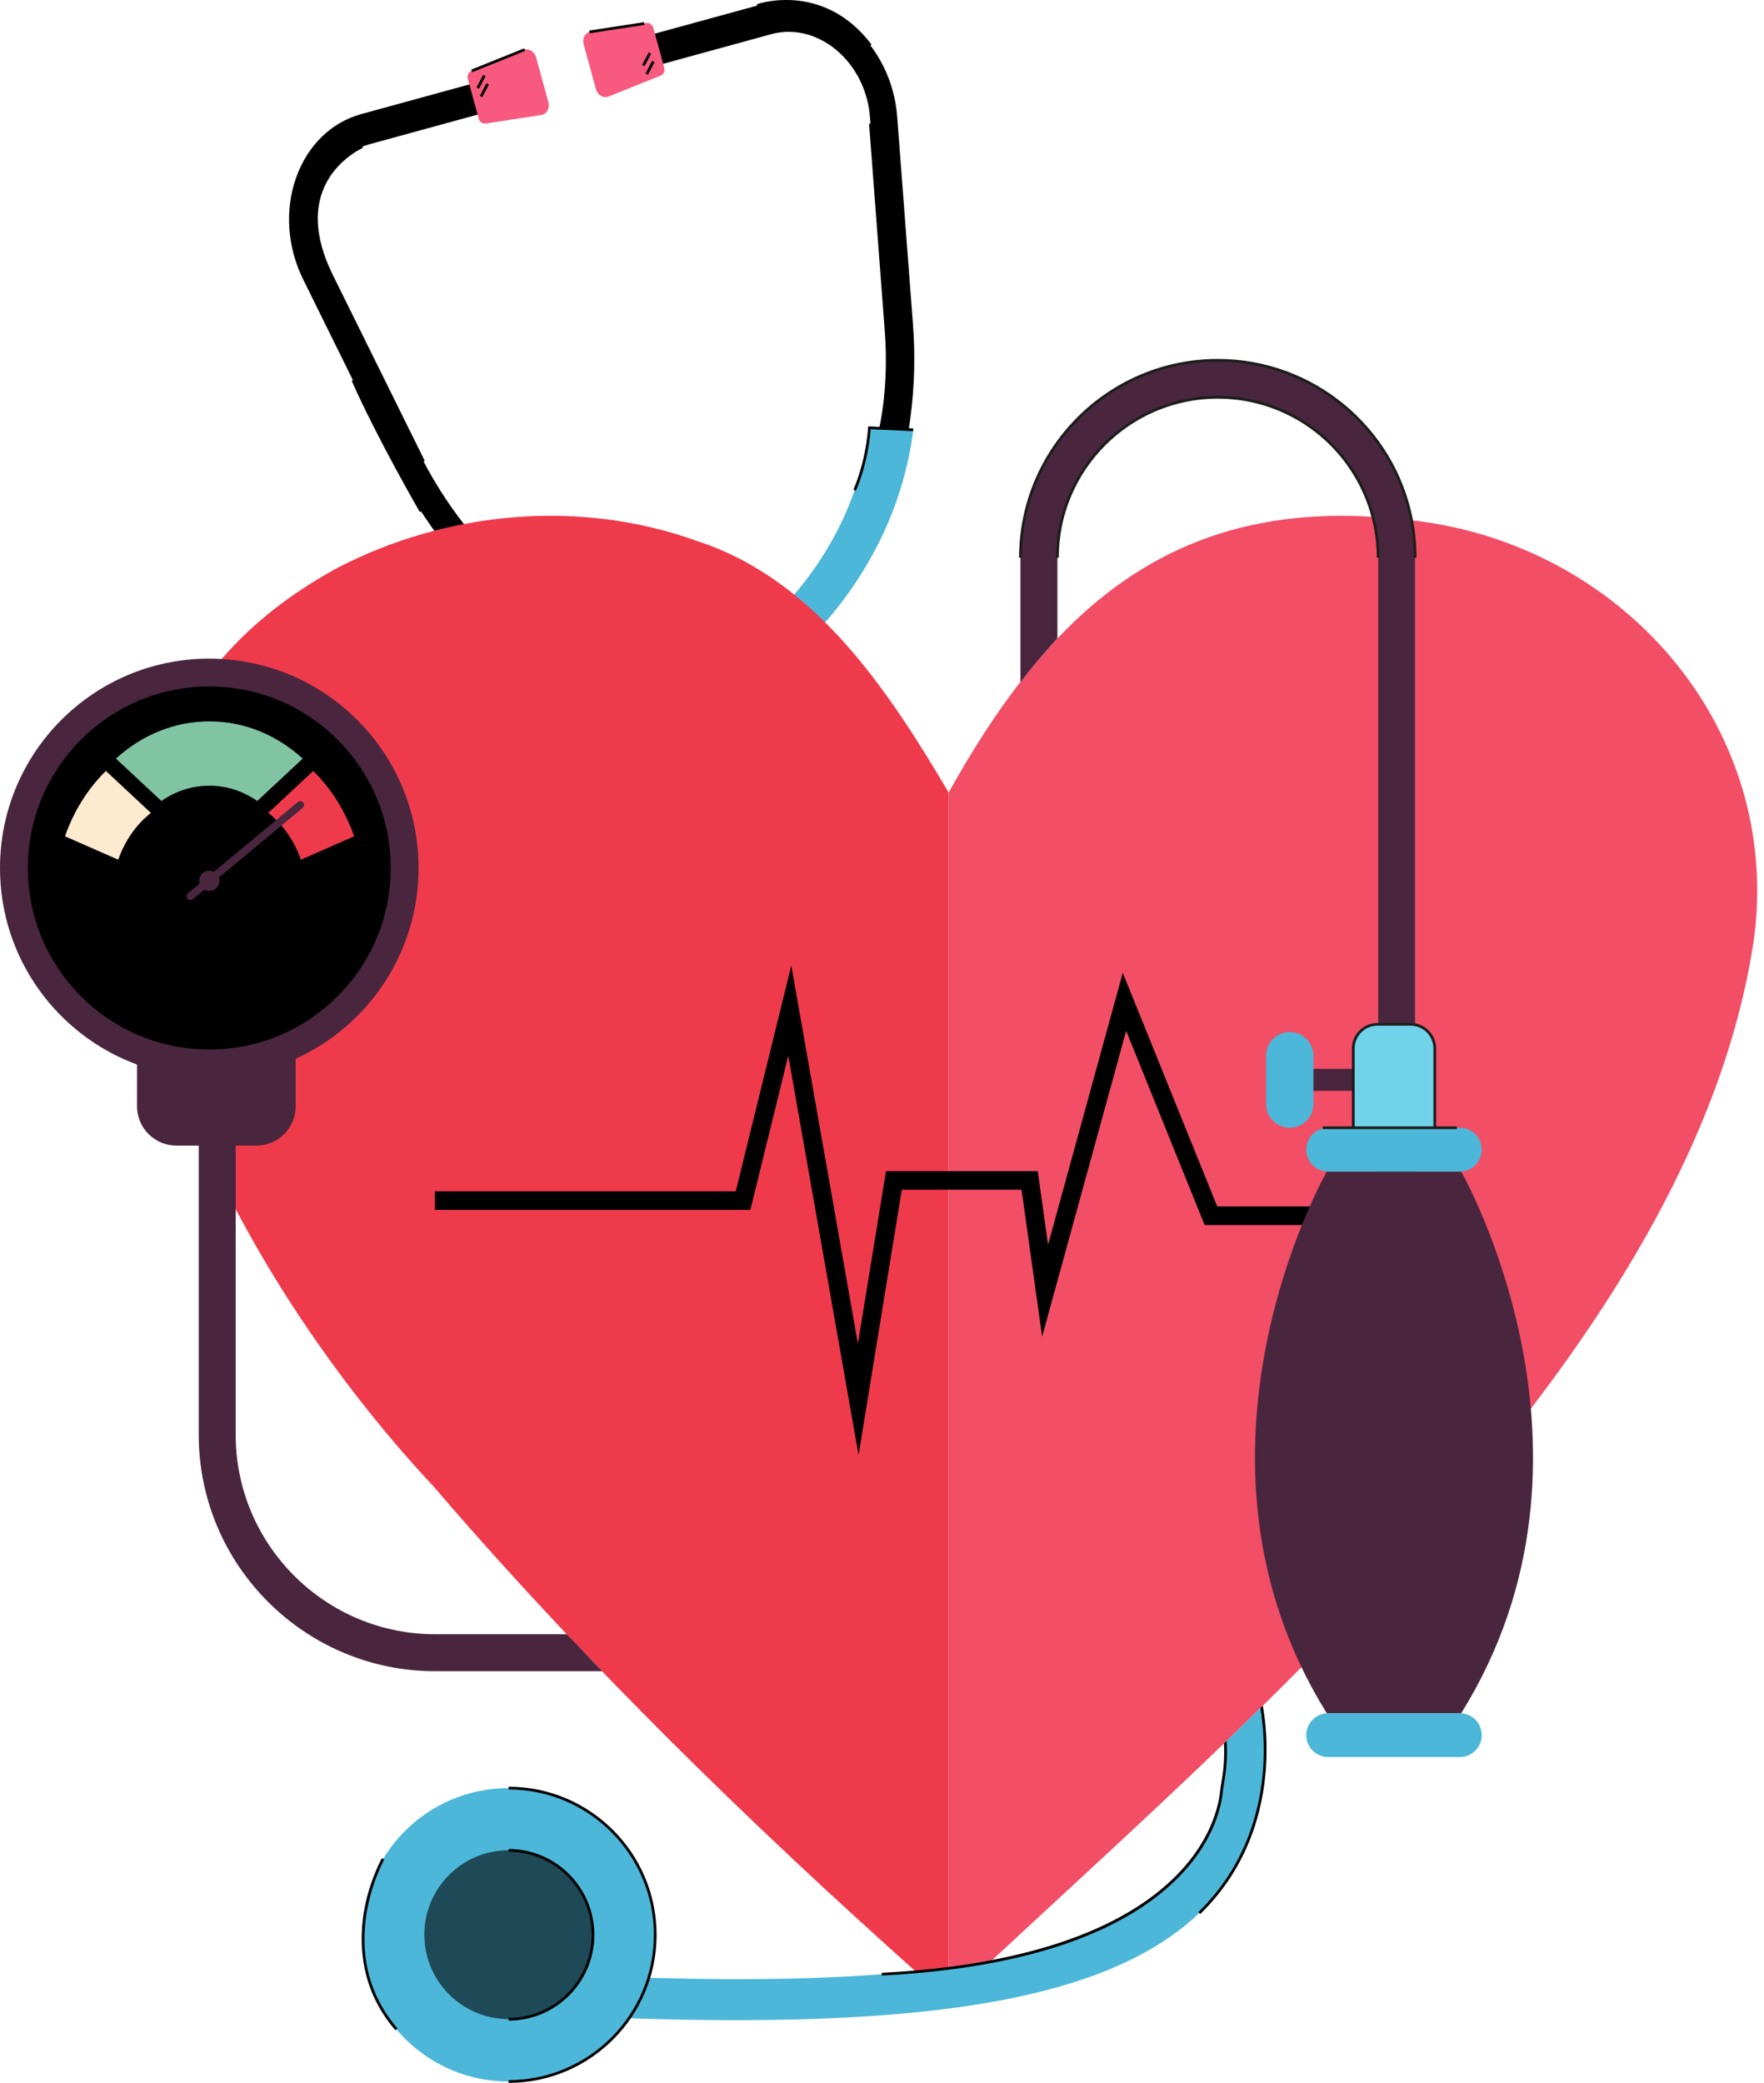 <svg width="61" height="72" viewBox="0 0 61 72" fill="none" xmlns="http://www.w3.org/2000/svg">
<path d="M31.025 4.028C30.931 2.793 30.357 1.648 29.449 0.887C28.542 0.126 27.425 -0.146 26.384 0.138L22.319 1.252L22.605 2.295L26.67 1.181C27.435 0.972 28.257 1.172 28.924 1.732C29.591 2.291 30.014 3.133 30.083 4.042L30.628 11.211C30.937 15.269 29.53 19.172 26.866 21.655L27.499 22.502C28.922 21.177 30.045 19.445 30.748 17.493C31.451 15.542 31.736 13.365 31.57 11.198L31.025 4.029V4.028Z" fill="black"/>
<path d="M22.595 0.974C22.565 0.866 22.475 0.793 22.381 0.794C22.38 0.794 22.378 0.794 22.375 0.794L22.337 0.8H22.335L20.465 1.087L20.385 1.099C20.221 1.15 20.131 1.343 20.184 1.535L20.607 3.079C20.66 3.275 20.841 3.396 21.011 3.349C21.02 3.346 21.03 3.344 21.039 3.34C21.04 3.339 21.042 3.338 21.043 3.338L22.836 2.617H22.837L22.868 2.604H22.869C22.955 2.558 22.998 2.447 22.968 2.336L22.595 0.973L22.595 0.974Z" fill="#F7597F"/>
<path d="M14.483 15.633L11.299 9.186C10.896 8.369 10.83 7.429 11.119 6.608C11.409 5.786 12.013 5.195 12.778 4.986L16.844 3.872L16.558 2.829L12.493 3.943C11.453 4.228 10.63 5.032 10.237 6.149C9.844 7.266 9.933 8.543 10.482 9.655L13.666 16.101C14.628 18.049 15.982 19.778 17.581 21.098C19.18 22.419 21.029 23.337 22.929 23.753L23.042 22.701C19.484 21.922 16.285 19.28 14.484 15.632L14.483 15.633Z" fill="black"/>
<path d="M18.539 1.986C18.486 1.793 18.31 1.673 18.144 1.713L18.069 1.743L16.313 2.449H16.312L16.276 2.464C16.274 2.465 16.272 2.466 16.271 2.467C16.19 2.514 16.149 2.622 16.179 2.731L16.552 4.093C16.582 4.205 16.676 4.278 16.773 4.273H16.774L16.808 4.268H16.808L18.718 3.975C18.72 3.975 18.721 3.974 18.723 3.974C18.733 3.972 18.743 3.97 18.752 3.968C18.922 3.921 19.015 3.725 18.962 3.529L18.539 1.986V1.986Z" fill="#F7597F"/>
<path d="M29.995 15.269C29.48 18.168 27.787 20.767 25.229 22.586C25.141 22.648 25.032 22.678 24.925 22.669C21.797 22.408 19.016 21.034 17.096 18.801C16.897 18.57 16.791 18.426 16.79 18.424L15.523 19.255C15.528 19.262 15.657 19.438 15.894 19.713C16.967 20.961 18.284 21.975 19.809 22.727C21.315 23.47 22.952 23.923 24.674 24.073L28.875 39.41L28.887 39.407L30.348 39.007L30.361 39.003L26.16 23.666C27.566 22.66 28.744 21.436 29.661 20.029C30.59 18.604 31.206 17.061 31.494 15.441C31.558 15.084 31.579 14.867 31.58 14.858L30.067 14.789C30.067 14.789 30.048 14.969 29.995 15.269H29.995Z" fill="#4CB7D8"/>
<path d="M30.019 14.785C29.929 16.021 29.515 16.918 29.511 16.927L29.596 16.967C29.601 16.958 30.012 16.069 30.11 14.838L31.577 14.905L31.581 14.811L30.022 14.739L30.019 14.785Z" fill="black"/>
<path d="M30.147 4.27L30.053 4.277C30.057 4.33 30.454 9.554 30.598 11.472C30.741 13.381 30.412 14.764 30.409 14.777L30.5 14.8C30.504 14.786 30.836 13.39 30.692 11.464C30.549 9.546 30.151 4.322 30.147 4.27V4.27Z" fill="black"/>
<path d="M27.529 0.015C26.754 -0.056 26.19 0.14 26.167 0.149L26.198 0.238C26.221 0.23 28.457 -0.534 30.062 1.599L30.138 1.542C29.279 0.399 28.245 0.081 27.529 0.015Z" fill="black"/>
<path d="M11.153 6.617C11.547 5.551 12.538 5.117 12.548 5.113L12.511 5.026C12.501 5.03 11.474 5.478 11.064 6.583C10.75 7.43 10.872 8.429 11.427 9.552L14.603 15.973L14.688 15.931L11.512 9.51C10.97 8.412 10.848 7.439 11.152 6.617L11.153 6.617Z" fill="black"/>
<path d="M12.161 13.162C13.036 15.141 14.503 17.674 14.518 17.7L14.6 17.652C14.585 17.627 13.12 15.098 12.248 13.124L12.161 13.163V13.162Z" fill="black"/>
<path d="M16.826 18.395L16.799 18.362L15.497 19.216L15.549 19.295L16.78 18.488C17.043 18.798 19.13 21.212 20.985 21.665L21.008 21.573C19.064 21.098 16.848 18.422 16.826 18.396V18.395Z" fill="black"/>
<path d="M22.274 0.766L20.378 1.056L20.392 1.15L22.288 0.86L22.274 0.766Z" fill="black"/>
<path d="M18.127 1.671L16.295 2.407L16.33 2.495L18.162 1.758L18.127 1.671Z" fill="black"/>
<path d="M16.707 2.588L16.479 3.024L16.562 3.068L16.791 2.632L16.707 2.588Z" fill="black"/>
<path d="M16.821 2.88L16.593 3.315L16.676 3.359L16.905 2.924L16.821 2.88Z" fill="black"/>
<path d="M22.433 1.811L22.204 2.246L22.287 2.29L22.516 1.855L22.433 1.811Z" fill="black"/>
<path d="M22.55 2.106L22.321 2.541L22.405 2.585L22.634 2.15L22.55 2.106Z" fill="black"/>
<path d="M48.114 17.907C47.902 17.889 47.689 17.875 47.475 17.865C47.594 18.316 47.658 18.79 47.658 19.278V44.622H48.936V19.278C48.936 18.836 48.894 18.404 48.813 17.985C48.582 17.953 48.349 17.927 48.114 17.907Z" fill="#FF424D"/>
<path d="M24.105 18.702C20.059 17.241 15.47 17.658 11.667 19.631C-1.532 26.826 7.402 43.312 14.998 51.387C15.42 51.881 15.846 52.372 16.276 52.86C21.409 58.664 26.999 64.036 32.806 69.162V27.395C30.718 23.871 28.198 20.028 24.105 18.702Z" fill="#EF3A4C"/>
<path d="M7.237 22.767C3.24 22.767 0 26.008 0 30.005C0 33.123 1.973 35.782 4.739 36.799V38.241C4.739 38.992 5.348 39.601 6.1 39.601H8.863C9.615 39.601 10.224 38.992 10.224 38.241V36.598C12.73 35.461 14.474 32.936 14.474 30.005C14.474 26.008 11.233 22.768 7.237 22.768L7.237 22.767Z" fill="#49263E"/>
<path d="M7.237 36.279C10.702 36.279 13.511 33.47 13.511 30.005C13.511 26.539 10.702 23.73 7.237 23.73C3.772 23.73 0.963 26.539 0.963 30.005C0.963 33.47 3.772 36.279 7.237 36.279Z" fill="black"/>
<path d="M9.277 28.099C9.782 28.499 10.177 29.061 10.405 29.718L12.246 28.91C11.942 28.032 11.452 27.258 10.832 26.65L9.277 28.099H9.277Z" fill="#EF3A4C"/>
<path d="M2.249 28.91L4.089 29.718C4.317 29.062 4.713 28.5 5.217 28.1L3.662 26.65C3.042 27.259 2.552 28.032 2.248 28.91H2.249Z" fill="#FDEACF"/>
<path d="M4.009 26.223L5.581 27.688C6.063 27.353 6.63 27.159 7.238 27.159C7.847 27.159 8.414 27.353 8.896 27.688L10.468 26.223C9.586 25.418 8.463 24.936 7.239 24.936C6.015 24.936 4.892 25.418 4.01 26.223H4.009Z" fill="#80C4A4"/>
<path d="M7.237 30.798C7.431 30.798 7.588 30.641 7.588 30.448C7.588 30.254 7.431 30.097 7.237 30.097C7.044 30.097 6.886 30.254 6.886 30.448C6.886 30.641 7.044 30.798 7.237 30.798Z" fill="#49263E"/>
<path d="M10.3 27.723L6.502 30.879C6.446 30.926 6.439 31.009 6.485 31.064C6.531 31.12 6.614 31.128 6.67 31.081L10.468 27.925C10.524 27.879 10.531 27.796 10.485 27.74C10.438 27.684 10.355 27.677 10.3 27.723Z" fill="#49263E"/>
<path d="M48.813 17.985C48.894 18.404 48.936 18.836 48.936 19.278V44.622H47.658V19.278C47.658 18.79 47.594 18.316 47.475 17.865C42.56 17.56 39.102 19.298 36.35 22.303C35.978 22.716 35.625 23.144 35.288 23.585V23.567C34.398 24.715 33.582 26.002 32.806 27.395V67.992C33.338 67.924 33.84 67.844 34.313 67.752C36.814 65.427 39.568 62.923 42.326 60.267C42.343 60.251 42.359 60.234 42.376 60.218C42.389 60.206 42.403 60.193 42.416 60.18C42.806 59.804 43.196 59.425 43.586 59.042C43.608 59.02 43.63 58.998 43.652 58.977C43.657 58.972 43.663 58.966 43.668 58.962C51.602 51.164 59.241 42.124 60.66 32.413C61.605 25.05 56.028 18.788 48.813 17.985Z" fill="#F24E66"/>
<path d="M32.806 69.162C33.254 68.74 33.712 68.312 34.179 67.877C34.221 67.838 34.263 67.799 34.305 67.76C34.307 67.757 34.31 67.755 34.313 67.752C33.84 67.844 33.338 67.924 32.806 67.992V69.162Z" fill="#F94E67"/>
<path d="M35.288 23.585C35.625 23.144 35.978 22.716 36.35 22.303C35.984 22.702 35.63 23.124 35.288 23.567V23.585Z" fill="#F94E67"/>
<path d="M42.112 12.454C38.349 12.454 35.288 15.516 35.288 19.278V23.585C35.625 23.144 35.978 22.716 36.35 22.303C36.421 22.223 36.493 22.145 36.566 22.066V19.278C36.566 16.22 39.054 13.732 42.112 13.732C44.681 13.732 46.849 15.489 47.475 17.865C47.594 18.316 47.658 18.79 47.658 19.278V44.622H48.936V19.278C48.936 18.836 48.894 18.404 48.813 17.985C48.207 14.838 45.433 12.454 42.112 12.454Z" fill="#49263E"/>
<path d="M19.597 56.492H15.047C11.244 56.492 8.15 53.398 8.15 49.595V37.708H6.872V49.595C6.872 54.103 10.54 57.77 15.047 57.77H20.832C20.39 57.346 20.035 56.92 19.598 56.492H19.597Z" fill="#49263E"/>
<path d="M43.652 58.977C43.631 58.998 43.608 59.02 43.586 59.042C43.197 59.425 42.806 59.804 42.416 60.18C42.403 60.193 42.389 60.206 42.376 60.218C42.377 60.258 42.378 60.297 42.377 60.337C42.372 61.102 42.28 61.802 42.098 62.44C42.03 62.682 41.949 62.914 41.854 63.139C41.543 63.883 41.091 64.533 40.494 65.101C39.18 66.35 37.15 67.224 34.305 67.76C33.94 67.829 33.561 67.892 33.168 67.95C33.049 67.968 32.928 67.984 32.806 68.001C32.08 68.1 31.312 68.181 30.493 68.244C29.511 68.32 28.456 68.371 27.32 68.396C25.853 68.428 24.249 68.419 22.485 68.369C22.469 68.368 22.453 68.368 22.436 68.368L22.387 68.366C21.742 68.347 21.077 68.323 20.389 68.293L20.327 69.712C20.793 69.732 21.25 69.75 21.698 69.764C21.718 69.765 21.738 69.766 21.757 69.766C21.775 69.767 21.793 69.768 21.811 69.768C23.089 69.811 24.299 69.832 25.444 69.832C26.091 69.832 26.717 69.825 27.322 69.812C34.629 69.646 39.005 68.477 41.473 66.13C42.983 64.693 43.766 62.77 43.796 60.415C43.797 60.392 43.797 60.37 43.797 60.347C43.8 60.029 43.778 59.715 43.732 59.407C43.711 59.263 43.685 59.119 43.652 58.977Z" fill="#4CB7D8"/>
<path d="M17.587 71.953C20.387 71.953 22.658 69.682 22.658 66.882C22.658 64.081 20.387 61.811 17.587 61.811C14.786 61.811 12.516 64.081 12.516 66.882C12.516 69.682 14.786 71.953 17.587 71.953Z" fill="#4CB7D8"/>
<g opacity="0.6">
<path d="M17.807 69.788C19.415 69.67 20.622 68.271 20.504 66.663C20.386 65.055 18.987 63.848 17.379 63.966C15.771 64.084 14.564 65.483 14.682 67.091C14.8 68.699 16.199 69.907 17.807 69.788Z" fill="black"/>
</g>
<path d="M42.376 60.218C42.36 60.234 42.343 60.251 42.326 60.267C42.347 60.661 42.327 61.087 42.248 61.541C42.221 61.7 42.2 61.843 42.185 61.98C42.173 62.088 42.149 62.245 42.098 62.44C42.048 62.639 41.971 62.875 41.854 63.139C41.222 64.568 39.425 66.773 34.313 67.752C33.84 67.844 33.338 67.924 32.807 67.992C32.09 68.084 31.32 68.153 30.491 68.197L30.493 68.245L30.496 68.292C31.305 68.249 32.075 68.181 32.807 68.088C33.281 68.028 33.738 67.958 34.179 67.877C36.829 67.391 38.883 66.531 40.312 65.305C41.906 63.938 42.219 62.532 42.279 61.99C42.294 61.856 42.315 61.714 42.342 61.557C42.426 61.064 42.445 60.605 42.416 60.18C42.403 60.193 42.389 60.206 42.376 60.218Z" fill="black"/>
<path d="M17.587 61.763V61.858C20.357 61.858 22.611 64.112 22.611 66.882C22.611 69.652 20.357 71.905 17.587 71.905V72C20.409 72 22.705 69.704 22.705 66.882C22.705 64.059 20.409 61.763 17.587 61.763Z" fill="black"/>
<path d="M17.587 63.915V64.01C19.171 64.01 20.459 65.298 20.459 66.882C20.459 68.465 19.17 69.754 17.587 69.754V69.848C19.223 69.848 20.553 68.517 20.553 66.882C20.553 65.246 19.222 63.915 17.587 63.915Z" fill="black"/>
<path d="M12.663 66.219C12.83 65.099 13.282 64.29 13.287 64.282L13.205 64.235C13.2 64.243 12.74 65.064 12.57 66.201C12.412 67.252 12.476 68.795 13.675 70.182L13.747 70.12C12.572 68.762 12.509 67.249 12.663 66.219Z" fill="black"/>
<path d="M43.732 59.407C43.712 59.239 43.69 59.089 43.668 58.962C43.663 58.966 43.657 58.971 43.652 58.977C43.63 58.998 43.608 59.02 43.586 59.042C43.662 59.51 43.74 60.247 43.681 61.11C43.589 62.48 43.125 64.456 41.439 66.096L41.472 66.13L41.505 66.164C43.214 64.502 43.683 62.5 43.776 61.113C43.793 60.87 43.798 60.635 43.796 60.415C43.792 60.035 43.766 59.694 43.732 59.407Z" fill="black"/>
<path d="M38.826 33.628L36.242 43.03L35.886 40.484H30.638L29.666 46.45L27.363 33.376L25.443 41.181H15.04V41.824H25.947L27.259 36.493L29.69 50.299L31.185 41.127H35.326L36.037 46.204L38.943 35.632L41.657 42.347H45.741V41.703H42.092L38.826 33.628Z" fill="black"/>
<path d="M47.48 36.95H45.032V37.708H47.48V36.95Z" fill="#49263E"/>
<path d="M48.778 35.408H47.633C47.17 35.408 46.796 35.783 46.796 36.245V38.904C46.796 39.367 47.17 39.742 47.633 39.742H48.778C49.24 39.742 49.615 39.367 49.615 38.904V36.245C49.615 35.783 49.24 35.408 48.778 35.408Z" fill="#71D3EA"/>
<path d="M49.416 40.499H45.881C45.881 40.499 40.293 50.26 45.881 59.222H50.529C56.117 50.261 50.529 40.499 50.529 40.499H49.416Z" fill="#49263E"/>
<path d="M50.482 38.984H45.929C45.511 38.984 45.172 39.323 45.172 39.741C45.172 40.16 45.511 40.499 45.929 40.499H50.482C50.9 40.499 51.239 40.16 51.239 39.741C51.239 39.323 50.9 38.984 50.482 38.984Z" fill="#4CB7D8"/>
<path d="M50.482 59.222H45.929C45.511 59.222 45.172 59.561 45.172 59.98C45.172 60.398 45.511 60.737 45.929 60.737H50.482C50.9 60.737 51.239 60.398 51.239 59.98C51.239 59.561 50.9 59.222 50.482 59.222Z" fill="#4CB7D8"/>
<path d="M45.418 36.491C45.418 36.04 45.052 35.674 44.601 35.674C44.149 35.674 43.783 36.04 43.783 36.491V38.166C43.783 38.618 44.149 38.984 44.601 38.984C45.052 38.984 45.418 38.618 45.418 38.166V36.491Z" fill="#4CB7D8"/>
<path d="M42.111 13.685C39.028 13.685 36.518 16.194 36.518 19.279H36.613C36.613 16.246 39.08 13.78 42.111 13.78C44.606 13.78 46.793 15.465 47.429 17.877C47.549 18.332 47.61 18.803 47.61 19.279H47.705C47.705 18.795 47.643 18.315 47.521 17.853C46.874 15.399 44.65 13.685 42.111 13.685Z" fill="#1D1D1B"/>
<path d="M42.112 12.407C38.323 12.407 35.24 15.489 35.24 19.279H35.335C35.335 15.542 38.375 12.502 42.112 12.502C45.355 12.502 48.153 14.812 48.767 17.994C48.848 18.415 48.889 18.847 48.889 19.279H48.983C48.983 18.841 48.942 18.402 48.86 17.976C48.238 14.749 45.4 12.407 42.112 12.407Z" fill="#1D1D1B"/>
<path d="M48.778 35.361H47.634C47.146 35.361 46.749 35.757 46.749 36.245V38.984H46.844V36.245C46.844 35.81 47.198 35.455 47.634 35.455H48.778C49.213 35.455 49.568 35.81 49.568 36.245V38.984H49.663V36.245C49.663 35.757 49.266 35.361 48.778 35.361Z" fill="#1D1D1B"/>
<path d="M50.377 38.937H45.741V39.031H50.377V38.937Z" fill="#1D1D1B"/>
</svg>
